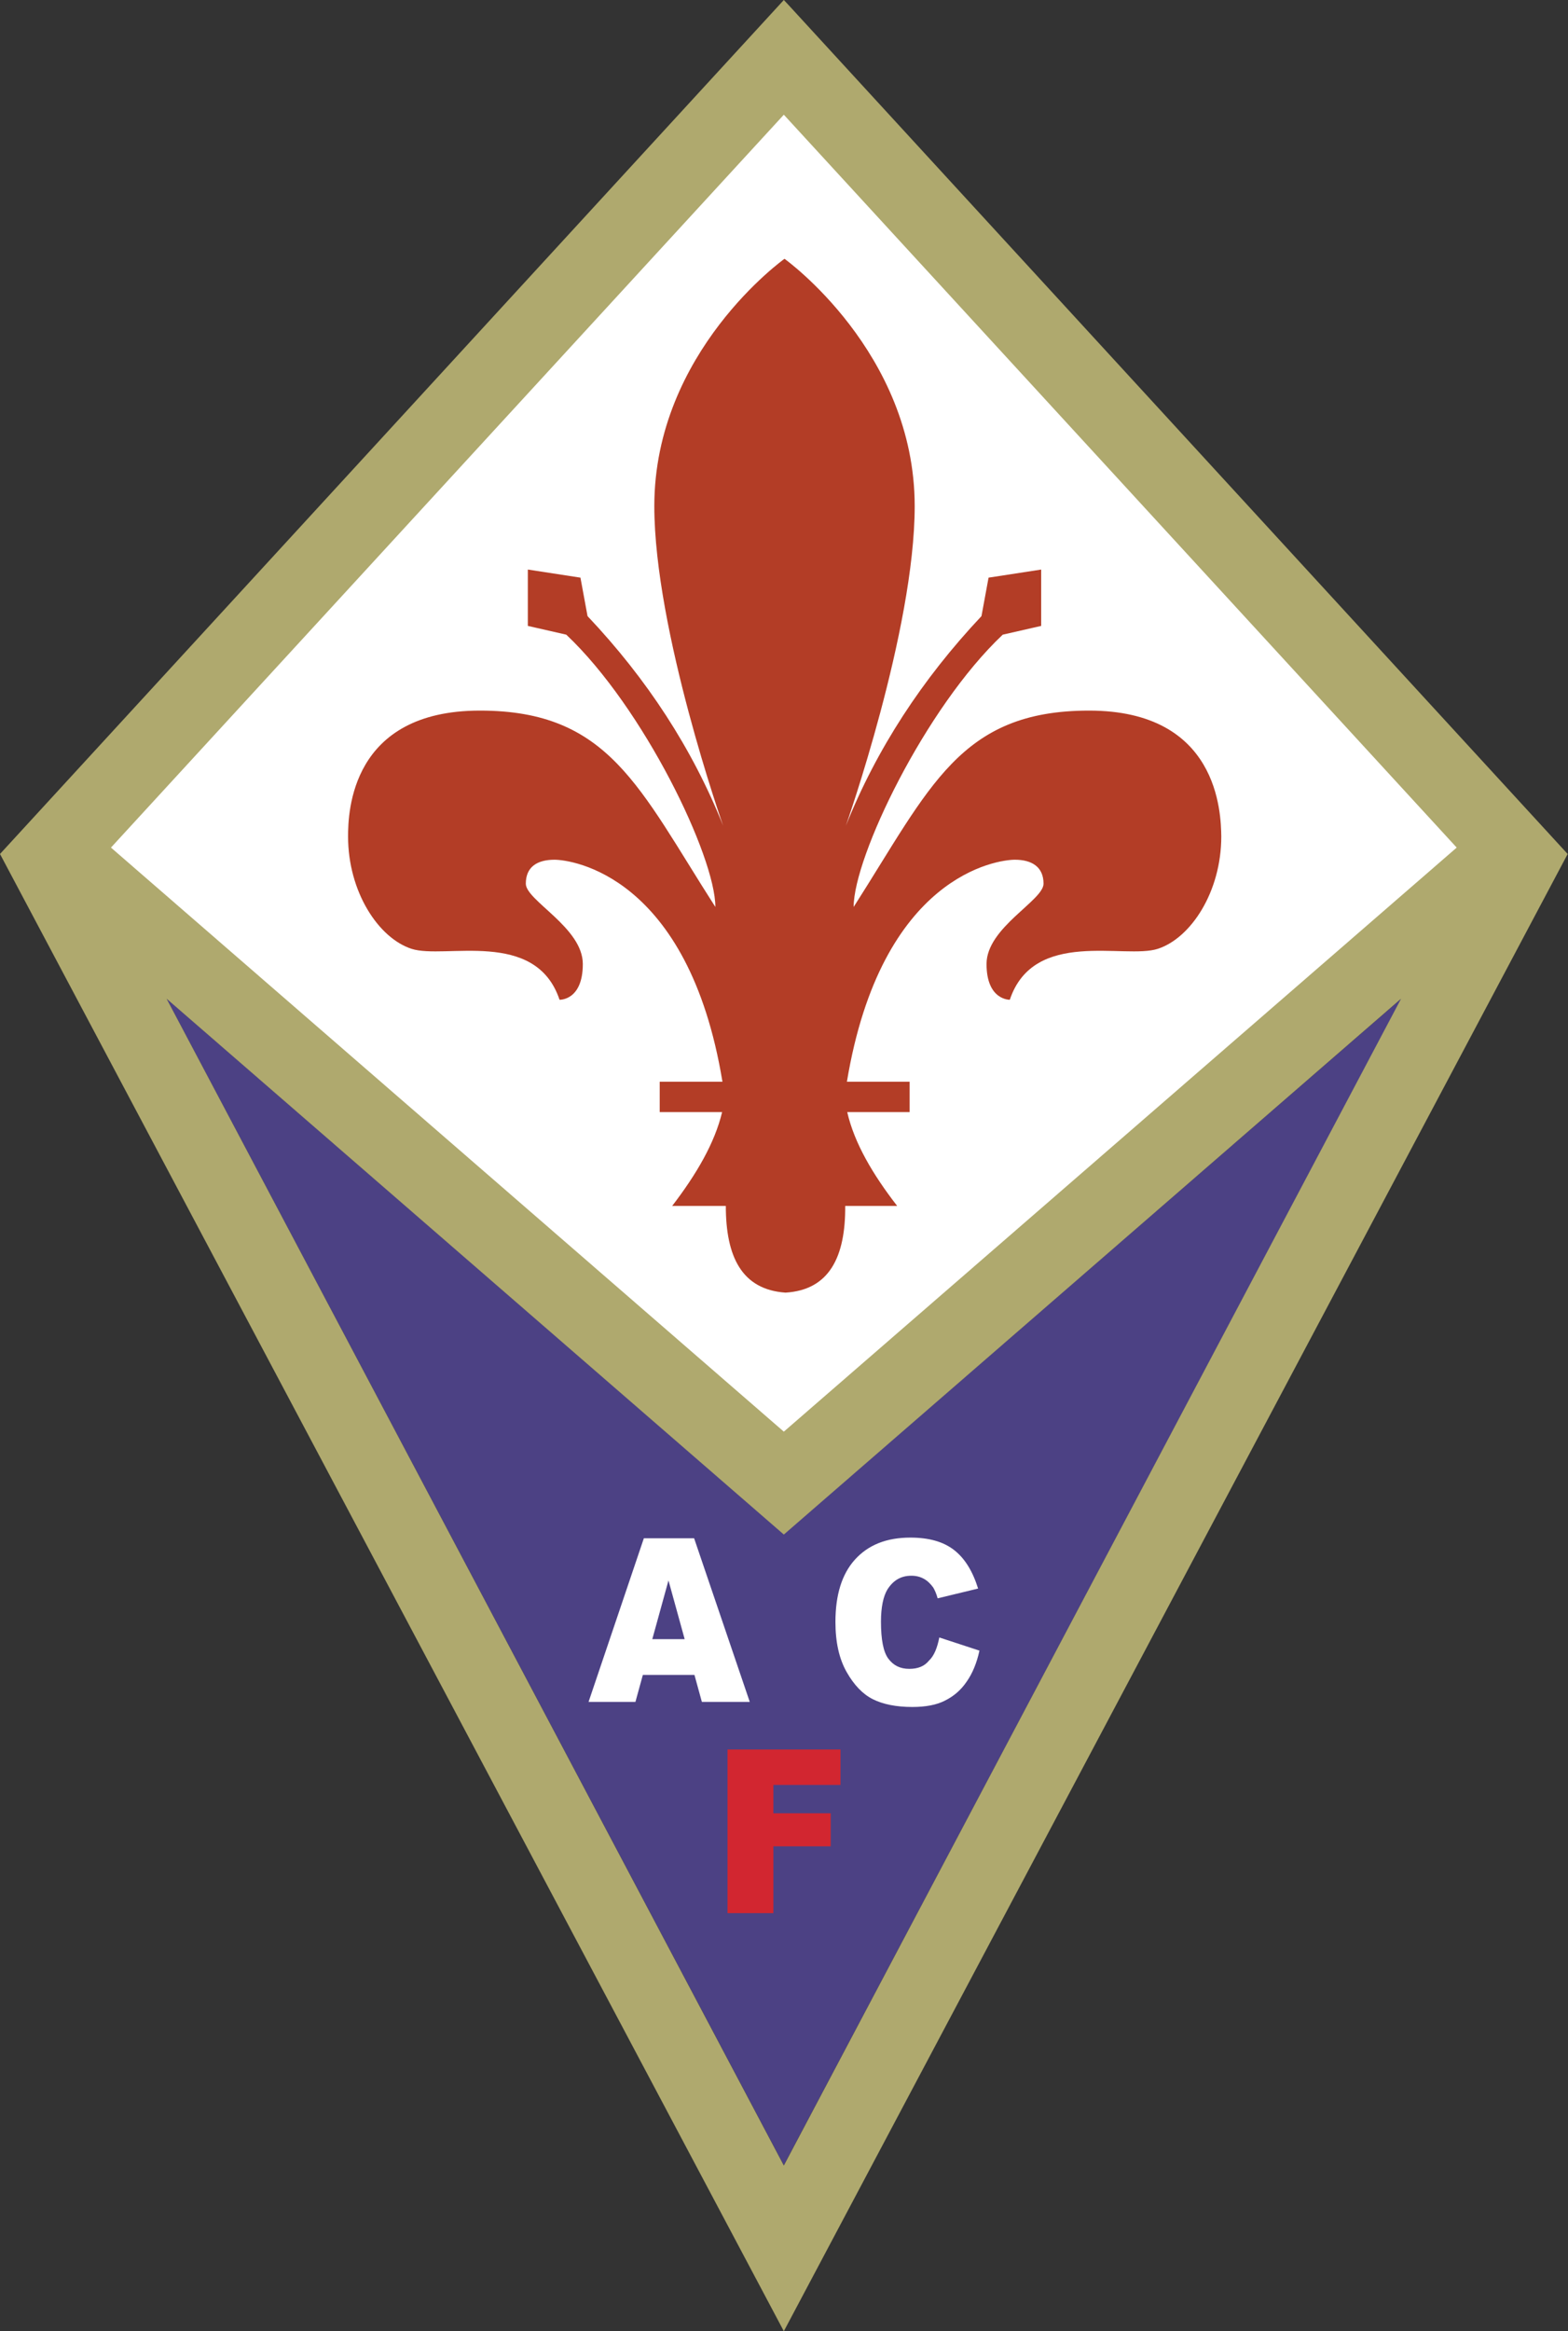 <?xml version="1.0" encoding="UTF-8" standalone="no"?>
<svg
   xmlns:dc="http://purl.org/dc/elements/1.1/"
   xmlns:cc="http://creativecommons.org/ns#"
   xmlns:rdf="http://www.w3.org/1999/02/22-rdf-syntax-ns#"
   xmlns:svg="http://www.w3.org/2000/svg"
   xmlns="http://www.w3.org/2000/svg"
   xmlns:sodipodi="http://sodipodi.sourceforge.net/DTD/sodipodi-0.dtd"
   xmlns:inkscape="http://www.inkscape.org/namespaces/inkscape"
   inkscape:version="1.0 (4035a4f, 2020-05-01)"
   sodipodi:docname="ACF_Fiorentina (1).svg"
   xml:space="preserve"
   style="enable-background:new 0 0 464.9 690.9;"
   viewBox="0 0 464.9 690.9"
   height="690.9px"
   width="464.9px"
   y="0px"
   x="0px"
   id="Livello_1"
   version="1.1"><rect x="0" y="0" width="464.9" height="690.9" fill="#333333" stroke="none"/><defs
   id="defs3804" /><sodipodi:namedview
   inkscape:current-layer="Livello_1"
   inkscape:window-maximized="1"
   inkscape:window-y="25"
   inkscape:window-x="0"
   inkscape:cy="345.45001"
   inkscape:cx="232.45"
   inkscape:zoom="0.84800211"
   showgrid="false"
   id="namedview3802"
   inkscape:window-height="793"
   inkscape:window-width="1440"
   inkscape:pageshadow="2"
   inkscape:pageopacity="0"
   guidetolerance="10"
   gridtolerance="10"
   objecttolerance="10"
   borderopacity="1"
   bordercolor="#666666"
   pagecolor="#ffffff" />
<style
   id="style3777"
   type="text/css">
	.st0{fill:#50408F;}
	.st1{fill:#B1A77A;}
	.st2{fill:#FFFFFF;}
	.st3{fill:#B33A2C;}
	.st4{fill-rule:evenodd;clip-rule:evenodd;fill:#FFFFFF;}
	.st5{fill-rule:evenodd;clip-rule:evenodd;fill:#CC2229;}
</style>
<g
   id="g3799">
	<g
   id="g3785">
		<polygon
   style="fill:#4c4184;fill-opacity:1"
   id="polygon3779"
   points="45.3,292.4 49.4,296 232.4,641.7 415.5,296 419.6,292.4 232.4,454.7   "
   class="st0" />
		<path
   style="fill:#afa96e;fill-opacity:1"
   id="path3781"
   d="M233.9,1.6L232.4,0L0,253.1l232.4,437.8l232.4-437.8L233.9,1.6z M49.4,296l183,158.8l183-158.8l-183,345.8    L49.4,296z"
   class="st1" />
		<polygon
   id="polygon3783"
   points="232.4,34 431.9,251.2 232.4,424.3 32.9,251.2   "
   class="st2" />
	</g>
	<path
   style="fill:#b33d26;fill-opacity:1"
   id="path3787"
   d="M322.9,210.6c-38.3,0-47.1,22.7-69.8,58.2c0-14.8,21.2-59,44.2-80.7l11.4-2.6v-16.7l-15.6,2.4l-2.1,11.4   c-17.6,18.7-31.1,39.4-40.2,62.1c0,0,20.4-57.9,20.4-94.7c0-45.7-38.6-73.3-38.6-73.3s-38.6,27.5-38.6,73.3   c0,36.8,20.4,94.7,20.4,94.7c-9.1-22.8-22.6-43.5-40.2-62.1l-2.1-11.4l-15.6-2.4v16.7l11.4,2.6c23,21.7,44.2,65.8,44.2,80.7   c-22.7-35.4-31.5-58.2-69.8-58.2c-38.3,0-39.1,30.1-39.1,37.3c0,16.4,9,30.1,18.8,33.3c9.8,3.2,36.8-6.1,43.9,15.1   c0,0,6.9,0.3,6.9-10.6c0-10.8-16.9-18.8-16.9-23.8c0-5,3.4-7.1,8.5-7.1c5,0,39.7,4.5,49.8,65.8h-18.6v9h18.5   c-2.2,9.2-7.6,18.4-14.8,27.8h15.9c0,15,4.7,24.8,17.7,25.7c13-0.8,17.8-10.6,17.7-25.7H266c-7.2-9.3-12.7-18.6-14.8-27.8h18.5v-9   h-18.6c10.2-61.4,44.8-65.8,49.8-65.8s8.5,2.1,8.5,7.1c0,5-16.9,13-16.9,23.8c0,10.8,6.9,10.6,6.9,10.6   c7.1-21.2,34.1-11.9,43.9-15.1c9.8-3.2,18.8-16.9,18.8-33.3C362,240.8,361.2,210.6,322.9,210.6z"
   class="st3" />
	<g
   id="g3797">
		<g
   id="g3793">
			<path
   id="path3789"
   d="M193.4,485.8l4.8-17.4l4.8,17.4H193.4L193.4,485.8z M208.1,504.4h14.2l-16.5-48.5h-14.9l-16.4,48.5h13.9     l2.2-8h15.3L208.1,504.4L208.1,504.4z"
   class="st4" />
			<path
   id="path3791"
   d="M278.5,485.3l11.9,3.9c-0.8,3.7-2.1,6.8-3.8,9.2c-1.7,2.5-3.8,4.3-6.4,5.6c-2.5,1.3-5.8,1.9-9.7,1.9     c-4.8,0-8.7-0.8-11.7-2.3c-3-1.5-5.6-4.2-7.8-8.1c-2.2-3.9-3.3-8.8-3.3-14.8c0-8,1.9-14.2,5.8-18.5c3.9-4.3,9.3-6.5,16.4-6.5     c5.5,0,9.8,1.2,13,3.7c3.2,2.5,5.5,6.3,7.1,11.4l-12,2.9c-0.4-1.5-0.9-2.5-1.3-3.2c-0.8-1.1-1.7-2-2.8-2.6     c-1.1-0.6-2.3-0.9-3.7-0.9c-3.1,0-5.4,1.4-7.1,4.1c-1.2,2-1.9,5.2-1.9,9.5c0,5.3,0.7,9,2.2,11c1.5,2,3.5,3,6.2,3     c2.6,0,4.5-0.8,5.8-2.4C277,490.7,277.9,488.3,278.5,485.3L278.5,485.3z"
   class="st4" />
		</g>
		<polygon
   style="fill:#d22630;fill-opacity:1"
   id="polygon3795"
   points="215.7,518.5 249.2,518.5 249.2,529 229.3,529 229.3,537.4 246.3,537.4 246.3,547.2 229.3,547.2     229.3,567 215.7,567 215.7,518.5   "
   class="st5" />
	</g>
</g>
</svg>
